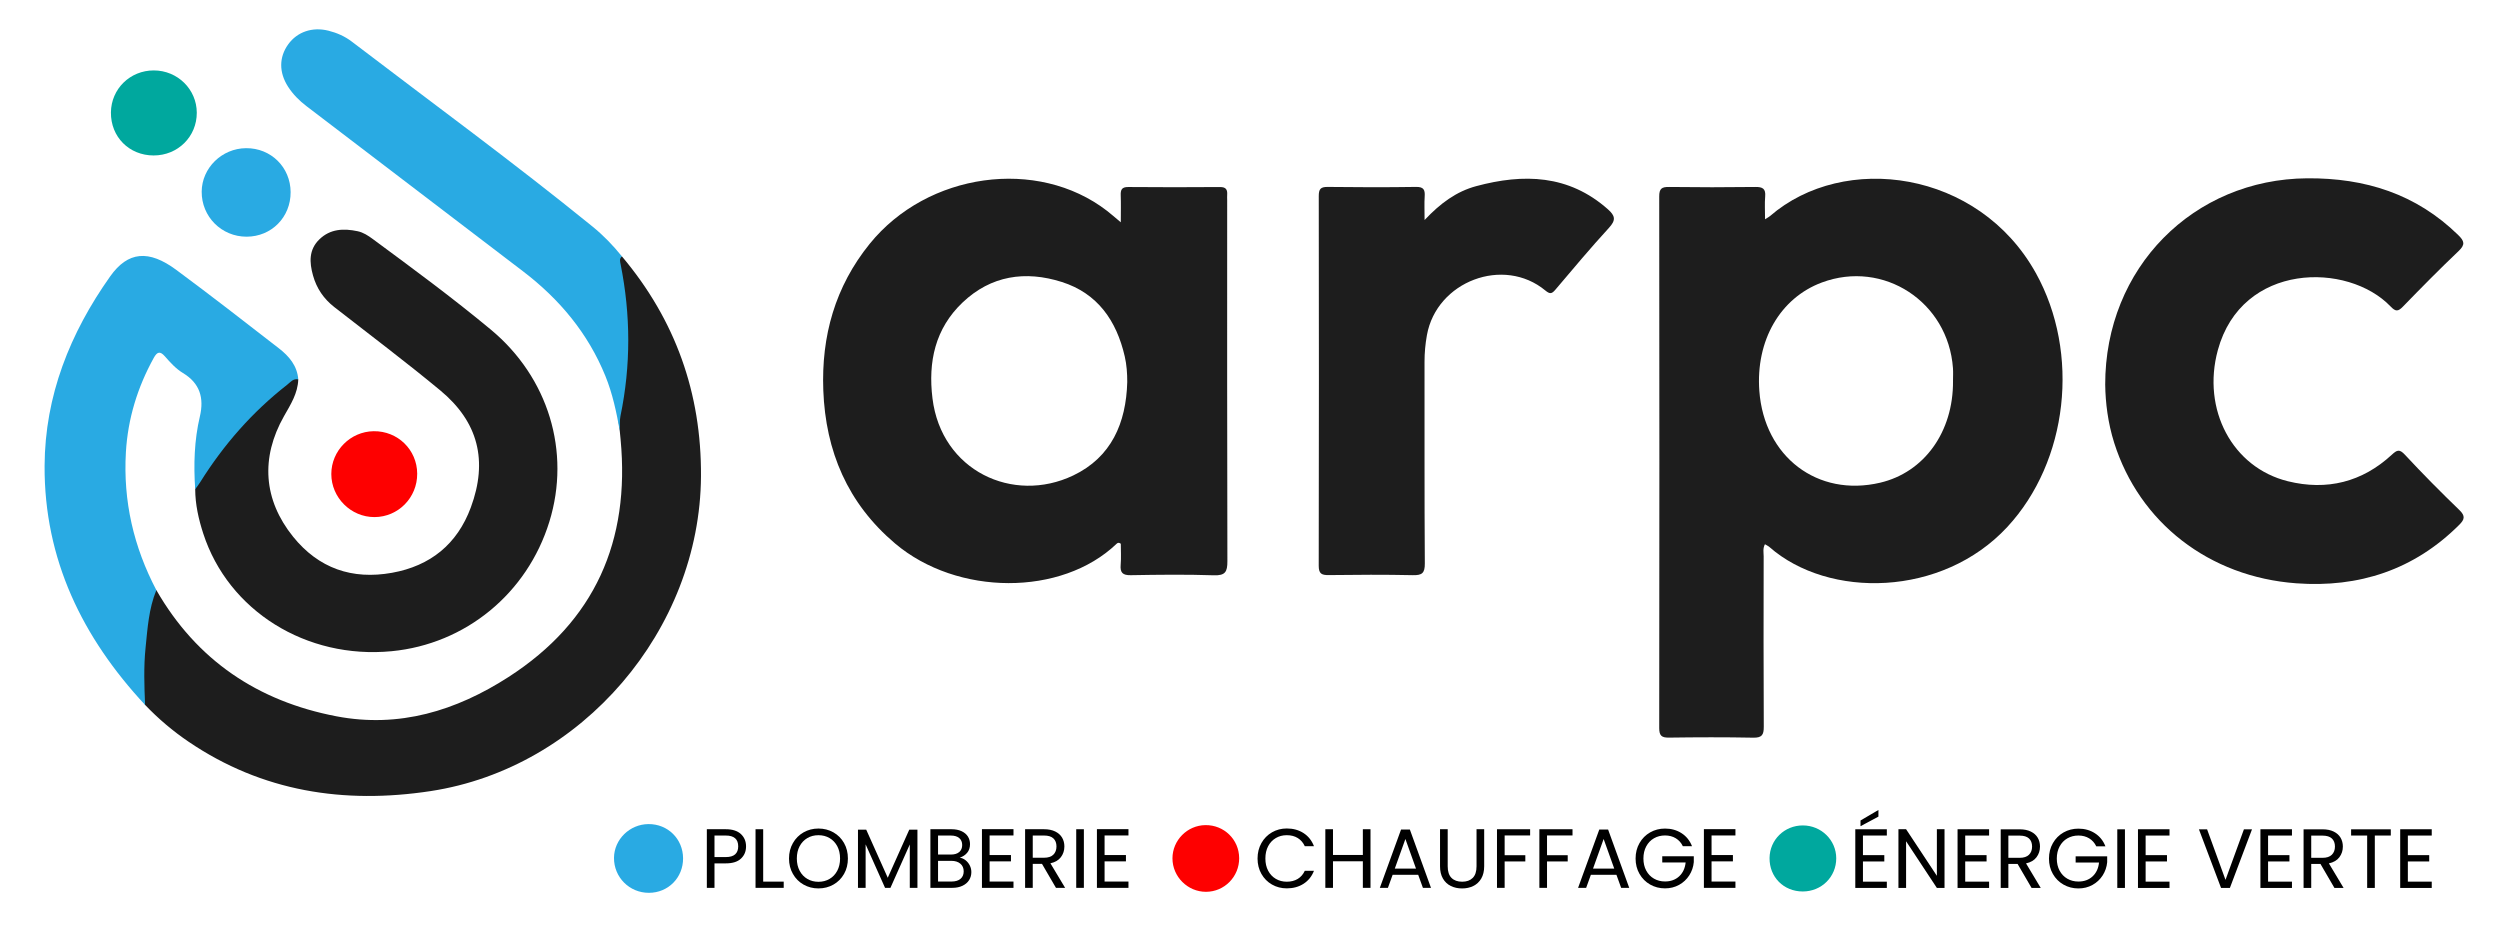 <?xml version="1.0" encoding="UTF-8"?>
<svg id="Calque_1" xmlns="http://www.w3.org/2000/svg" width="2000" height="749.45" viewBox="0 0 2000 749.45">
  <defs>
    <style>
      .cls-1 {
        fill: #29aae3;
      }

      .cls-2 {
        fill: #00a89e;
      }

      .cls-3 {
        fill: #fe0000;
      }

      .cls-4 {
        fill: #1d1d1d;
      }
    </style>
  </defs>
  <g>
    <path class="cls-4" d="M1684.16,308.01c-.24-93.9,70.74-164.75,161.65-165.37,46.37-.32,87.11,12.49,120.77,45.4,4.94,4.83,5.77,7.61.32,12.79-15.22,14.45-29.95,29.42-44.57,44.48-3.88,3.99-5.83,4.09-9.85-.12-34.2-35.74-119.08-35.44-138.22,34.93-12.9,47.44,11.57,93.91,56.1,104.89,31.08,7.66,59.34.72,83.13-21.27,4.22-3.9,6.13-4.61,10.52.12,14.09,15.15,28.67,29.87,43.56,44.24,4.9,4.73,4.04,7.53-.15,11.72-36.12,36.1-80.3,50.48-130.35,46.82-69.9-5.12-125.49-48.6-145.7-112.34-5.09-16.05-7.02-32.52-7.19-46.27Z"/>
    <path class="cls-4" d="M1139.67,176.02c12.61-13.42,25.53-22.87,41.32-27.11,37.85-10.16,73.89-9.3,105.3,18.49,6,5.31,6.53,8.73.85,14.91-14.75,16.08-28.77,32.84-42.88,49.5-2.84,3.35-4.37,3.57-7.97.6-33.4-27.65-87-7.38-94.75,35.68-1.27,7.07-1.93,14.2-1.92,21.42.08,53.74-.13,107.48.24,161.22.05,7.8-2.18,9.58-9.63,9.41-22.41-.5-44.83-.35-67.25-.07-5.69.07-8.01-1.08-8-7.47.2-98.57.18-197.14.03-295.72,0-5.48,1.32-7.41,7.12-7.34,23.56.31,47.14.34,70.7-.01,6.06-.09,7.26,2.25,6.92,7.52-.36,5.59-.08,11.22-.08,18.94Z"/>
    <g>
      <path class="cls-4" d="M125.1,472.11c32.25,56.14,81.25,88.91,144.05,100.93,50.09,9.58,95.7-4.39,137.67-31.43,69.23-44.61,97.3-108.95,89.66-189.99-.22-2.29-.44-4.58-.66-6.87-2.71-17.07-.29-34.05,1.5-50.95,2.6-24.56-.04-48.75-3.56-72.95-.45-3.13-1.36-6.22-1.25-9.39.11-3.22.41-6.58,5.05-6.33,42.78,50.86,63.66,109.38,63.23,175.96-.8,122.64-95.18,233.37-216.36,251.8-69.11,10.51-134.54.53-193.56-39.5-12.63-8.57-24.24-18.4-34.79-29.46-4.25-8.86-5.57-18.25-5.08-27.97.94-18.27,1.87-36.55,6.55-54.34,1.06-4.03.83-9.71,7.55-9.52Z"/>
      <path class="cls-4" d="M238.61,303.52c-.33,11.13-6.13,20.12-11.38,29.37-18.91,33.34-16.49,67.03,7.24,96.46,20.48,25.4,47.3,34.59,79.07,28.9,30.73-5.51,52.26-22.86,63.15-52.37,13.73-37.21,6.04-68.31-24.52-93.6-27.67-22.9-56.4-44.51-84.72-66.61-8.45-6.6-14.15-14.93-17.03-25.25-2.92-10.46-3.49-20.57,5.04-28.89,8.75-8.53,19.51-8.9,30.63-6.55,4.54.96,8.44,3.52,12.17,6.27,31.92,23.55,63.86,47.06,94.39,72.43,45.99,38.21,64.17,97.55,46.83,153.72-17.72,57.39-67.04,97.87-126.19,103.57-68.28,6.58-130.6-32.3-150.69-94.14-3.73-11.5-6.39-23.25-6.44-35.45,2.48-14.54,11.88-25.21,20.45-36.28,14.99-19.38,32.02-36.74,51.68-51.46,3.57-2.67,6.82-4.55,10.31-.12Z"/>
      <path class="cls-1" d="M238.61,303.52c-4.08-.88-6.27,2.25-8.9,4.3-27.89,21.8-50.84,48.01-69.58,77.98-1.21,1.93-2.64,3.73-3.97,5.59-1.32-19.58-.78-39.06,3.74-58.23,3.49-14.84,0-26.6-13.55-34.75-5.71-3.44-10.15-8.46-14.51-13.41-3.95-4.49-6.26-3.37-8.86,1.35-12.96,23.5-20.68,48.48-22.26,75.34-2.3,39.12,6.18,75.83,24.37,110.42-6.09,14.81-7.06,30.6-8.65,46.22-1.54,15.16-1.01,30.4-.37,45.61-50.18-53.95-80.76-116.47-80.4-191.31.27-56.11,20.37-106.21,52.47-151.52,14.22-20.07,30.87-21.49,52.86-5.22,27.71,20.5,54.92,41.67,82.16,62.8,8.05,6.25,14.63,13.86,15.45,24.82Z"/>
      <path class="cls-1" d="M497.56,205.13c-2.28,1.79-1.5,4.14-1.06,6.34,8.08,40.44,8.26,80.85-.12,121.29-.8,3.87-.4,7.99-.55,11.99-2.64-14.96-5.76-29.76-11.52-43.94-13.92-34.22-36.67-61.43-65.76-83.66-57.74-44.13-115.53-88.19-173.35-132.22-5.79-4.41-10.82-9.46-14.74-15.55-7.38-11.49-7.28-23.64.09-33.89,7.18-9.99,19.28-14.18,32.19-10.94,6.74,1.69,13.11,4.47,18.64,8.69,64.38,49.15,129.8,96.95,192.68,148.04,8.66,7.04,16.47,15.12,23.5,23.86Z"/>
      <path class="cls-1" d="M232.49,153.75c.1,20-15.31,35.58-35.21,35.6-20.09.02-36.09-16.05-35.93-36.07.15-18.94,16.16-34.61,35.5-34.74,19.96-.14,35.55,15.27,35.65,35.21Z"/>
      <path class="cls-3" d="M333.76,378.91c.12,19.16-15.15,34.7-34.14,34.76-18.91.05-34.59-15.59-34.57-34.49.02-18.6,15.23-33.96,33.88-34.21,19.23-.26,34.71,14.83,34.83,33.94Z"/>
      <path class="cls-2" d="M122.88,124.37c-19.62-.04-34.35-14.9-34.14-34.45.2-18.82,15.37-33.64,34.37-33.58,18.97.06,34.26,15.12,34.32,33.81.06,19.18-15.17,34.26-34.55,34.22Z"/>
    </g>
    <path class="cls-4" d="M1628.64,218.39c-45.84-82.49-153.57-96.71-212.61-45.56-.78.68-1.75,1.15-3.99,2.58,0-6.98-.38-12.64.1-18.23.54-6.24-2.01-7.68-7.86-7.61-23,.3-46.01.3-69.02,0-5.82-.08-7.9,1.26-7.89,7.54.17,141.76.17,283.52,0,425.29,0,6.12,1.87,7.78,7.82,7.69,22.43-.31,44.87-.4,67.29.05,6.98.14,8.58-2.13,8.54-8.76-.26-45.43-.16-90.87-.09-136.3,0-3.03-.82-6.21,1.02-9.7,1.3.79,2.57,1.34,3.56,2.21,47.35,41.57,138.2,40.19,190.31-15.99,48.71-52.51,58.49-139.05,22.83-203.22ZM1562.41,304.81c.3,40.69-23.02,73.05-58.29,81.35-50.02,11.78-92.76-20.69-96.65-73.41-2.97-40.31,16.65-74.34,50.02-86.76,49.28-18.34,101.05,15.45,104.88,68.49.25,3.43.03,6.89.03,10.33Z"/>
    <path class="cls-4" d="M981.74,160.11c0-1.44-.11-2.88,0-4.31.31-4.2-1.07-6.21-5.79-6.17-24.44.18-48.88.21-73.32-.02-5.3-.05-6.22,2.27-6.05,6.75.25,6.51.06,13.04.06,21.47-4.83-4.02-7.82-6.68-10.98-9.13-55.68-42.98-143.69-30.67-189.85,26.3-27.78,34.29-38.8,73.93-37.17,117.26,1.84,48.74,19.45,90.42,57.45,122.55,49.72,42.04,133.14,42.35,177.1.28.84-.8,1.8-1.37,3.45-.11,0,5.34.38,11.1-.1,16.79-.54,6.35,1.52,8.5,8.12,8.38,22.13-.39,44.3-.66,66.41.08,9.14.31,10.87-2.76,10.84-11.17-.27-96.32-.17-192.63-.17-288.95ZM858.48,380.42c-48.07,22.88-105.38-3.76-112.5-61.73-3.59-29.24,2.13-55.81,24.05-76.67,22.76-21.65,50.31-25.68,79.38-16.45,28.7,9.12,43.8,31.02,50.37,59.49,1.56,6.75,2.03,13.63,2.02,20.58-.89,32.76-12.68,60.19-43.32,74.78Z"/>
  </g>
  <g>
    <path class="cls-1" d="M546.46,686.61c.08,15.53-11.89,27.63-27.35,27.65-15.6.02-28.03-12.46-27.91-28.01.12-14.71,12.55-26.88,27.57-26.98,15.5-.11,27.61,11.86,27.69,27.35Z"/>
    <path class="cls-3" d="M991.34,686.45c.09,14.88-11.77,26.95-26.52,27-14.69.04-26.87-12.11-26.85-26.79.02-14.45,11.83-26.37,26.31-26.57,14.93-.2,26.96,11.52,27.05,26.36Z"/>
    <path class="cls-2" d="M1442.15,713.18c-15.24-.03-26.68-11.57-26.51-26.76.16-14.62,11.94-26.12,26.7-26.08,14.73.05,26.61,11.75,26.65,26.26.04,14.9-11.78,26.61-26.84,26.58Z"/>
    <g>
      <path d="M592.82,686.83c-2.67,2.58-6.74,3.87-12.21,3.87h-9.02v19.58h-6.12v-46.9h15.14c5.29,0,9.32,1.28,12.08,3.84,2.76,2.56,4.14,5.85,4.14,9.89s-1.33,7.14-4,9.72ZM588.15,683.44c1.62-1.48,2.42-3.59,2.42-6.33,0-5.79-3.32-8.68-9.96-8.68h-9.02v17.23h9.02c3.41,0,5.92-.74,7.54-2.22Z"/>
      <path d="M610.55,705.3h16.42v4.98h-22.54v-46.9h6.12v41.92Z"/>
      <path d="M642.85,707.69c-3.59-2.04-6.43-4.89-8.51-8.55-2.09-3.66-3.13-7.77-3.13-12.35s1.04-8.69,3.13-12.35c2.09-3.66,4.92-6.5,8.51-8.55,3.59-2.04,7.56-3.06,11.91-3.06s8.39,1.02,11.98,3.06c3.59,2.04,6.41,4.88,8.48,8.51,2.06,3.63,3.1,7.76,3.1,12.38s-1.03,8.75-3.1,12.38-4.89,6.47-8.48,8.51c-3.59,2.04-7.58,3.06-11.98,3.06s-8.32-1.02-11.91-3.06ZM663.61,703.15c2.62-1.52,4.69-3.7,6.19-6.53,1.5-2.83,2.25-6.1,2.25-9.82s-.75-7.05-2.25-9.86c-1.5-2.8-3.56-4.97-6.16-6.49-2.6-1.53-5.56-2.29-8.88-2.29s-6.28.76-8.88,2.29c-2.6,1.53-4.65,3.69-6.16,6.49-1.5,2.8-2.25,6.09-2.25,9.86s.75,7,2.25,9.82c1.5,2.83,3.57,5,6.19,6.53,2.62,1.53,5.57,2.29,8.85,2.29s6.22-.76,8.85-2.29Z"/>
      <path d="M733.95,663.72v46.56h-6.12v-34.72l-15.48,34.72h-4.31l-15.54-34.79v34.79h-6.12v-46.56h6.59l17.23,38.49,17.22-38.49h6.53Z"/>
      <path d="M772.47,688.21c1.41,1.12,2.53,2.51,3.37,4.17.83,1.66,1.24,3.43,1.24,5.32,0,2.38-.61,4.52-1.82,6.42-1.21,1.91-2.97,3.41-5.28,4.51-2.31,1.1-5.04,1.65-8.17,1.65h-17.49v-46.9h16.82c3.18,0,5.9.53,8.14,1.58,2.24,1.06,3.92,2.48,5.05,4.27,1.12,1.8,1.68,3.81,1.68,6.06,0,2.78-.75,5.08-2.25,6.9-1.5,1.82-3.49,3.13-5.95,3.94,1.7.27,3.26.97,4.68,2.09ZM750.44,683.64h10.29c2.87,0,5.09-.67,6.66-2.02,1.57-1.35,2.36-3.21,2.36-5.59s-.79-4.24-2.36-5.58-3.84-2.02-6.8-2.02h-10.16v15.21ZM768.4,703.08c1.7-1.43,2.56-3.43,2.56-5.99s-.9-4.65-2.69-6.16-4.19-2.26-7.2-2.26h-10.63v16.55h10.83c3.05,0,5.43-.72,7.13-2.15Z"/>
      <path d="M791.68,668.36v15.68h17.09v5.05h-17.09v16.15h19.11v5.05h-25.23v-46.97h25.23v5.05h-19.11Z"/>
      <path d="M844.77,710.28l-11.17-19.18h-7.4v19.18h-6.12v-46.9h15.14c3.54,0,6.54.61,8.98,1.82,2.44,1.21,4.27,2.85,5.48,4.91,1.21,2.06,1.82,4.42,1.82,7.07,0,3.23-.93,6.08-2.79,8.55-1.86,2.47-4.65,4.1-8.38,4.91l11.77,19.65h-7.33ZM826.2,686.19h9.02c3.32,0,5.81-.82,7.47-2.46,1.66-1.64,2.49-3.82,2.49-6.56s-.82-4.93-2.46-6.46-4.14-2.29-7.5-2.29h-9.02v17.76Z"/>
      <path d="M867.1,663.38v46.9h-6.12v-46.9h6.12Z"/>
      <path d="M883.66,668.36v15.68h17.09v5.05h-17.09v16.15h19.11v5.05h-25.23v-46.97h25.23v5.05h-19.11Z"/>
    </g>
    <g>
      <path d="M1009.13,674.45c2.06-3.66,4.88-6.51,8.44-8.58,3.57-2.06,7.52-3.09,11.88-3.09,5.11,0,9.58,1.23,13.39,3.7s6.59,5.96,8.34,10.5h-7.33c-1.3-2.82-3.17-5-5.62-6.53-2.45-1.53-5.37-2.29-8.78-2.29s-6.21.76-8.81,2.29c-2.6,1.53-4.64,3.69-6.12,6.49-1.48,2.8-2.22,6.09-2.22,9.86s.74,6.99,2.22,9.79c1.48,2.8,3.52,4.97,6.12,6.49,2.6,1.53,5.54,2.29,8.81,2.29s6.34-.75,8.78-2.26c2.44-1.5,4.32-3.67,5.62-6.49h7.33c-1.75,4.49-4.53,7.95-8.34,10.4-3.81,2.45-8.28,3.67-13.39,3.67-4.35,0-8.31-1.02-11.88-3.06s-6.38-4.88-8.44-8.51-3.09-7.74-3.09-12.31,1.03-8.69,3.09-12.35Z"/>
      <path d="M1096.4,663.38v46.9h-6.12v-21.26h-23.89v21.26h-6.12v-46.9h6.12v20.59h23.89v-20.59h6.12Z"/>
      <path d="M1134.55,699.85h-20.45l-3.77,10.43h-6.46l16.96-46.63h7.07l16.89,46.63h-6.46l-3.77-10.43ZM1132.8,694.87l-8.48-23.68-8.48,23.68h16.96Z"/>
      <path d="M1158.16,663.38v29.67c0,4.17,1.02,7.27,3.06,9.29,2.04,2.02,4.88,3.03,8.51,3.03s6.4-1.01,8.44-3.03c2.04-2.02,3.06-5.11,3.06-9.29v-29.67h6.12v29.61c0,3.9-.79,7.19-2.35,9.86-1.57,2.67-3.69,4.65-6.36,5.95-2.67,1.3-5.66,1.95-8.98,1.95s-6.31-.65-8.98-1.95c-2.67-1.3-4.78-3.29-6.33-5.95s-2.32-5.95-2.32-9.86v-29.61h6.12Z"/>
      <path d="M1224.1,663.38v4.98h-20.39v15.81h16.55v4.98h-16.55v21.13h-6.12v-46.9h26.51Z"/>
      <path d="M1258.01,663.38v4.98h-20.39v15.81h16.55v4.98h-16.55v21.13h-6.12v-46.9h26.51Z"/>
      <path d="M1293.14,699.85h-20.45l-3.77,10.43h-6.46l16.96-46.63h7.07l16.89,46.63h-6.46l-3.77-10.43ZM1291.39,694.87l-8.48-23.68-8.48,23.68h16.96Z"/>
      <path d="M1346.29,676.98c-1.3-2.74-3.19-4.85-5.65-6.36-2.47-1.5-5.34-2.26-8.61-2.26s-6.22.75-8.85,2.26-4.69,3.66-6.19,6.46c-1.5,2.8-2.26,6.05-2.26,9.72s.75,6.91,2.26,9.69c1.5,2.78,3.56,4.92,6.19,6.43s5.57,2.25,8.85,2.25c4.57,0,8.34-1.37,11.3-4.1,2.96-2.74,4.69-6.44,5.18-11.1h-18.71v-4.98h25.23v4.71c-.36,3.86-1.57,7.39-3.63,10.6s-4.78,5.74-8.14,7.6-7.11,2.79-11.24,2.79c-4.35,0-8.32-1.02-11.91-3.06-3.59-2.04-6.43-4.88-8.51-8.51-2.09-3.63-3.13-7.74-3.13-12.31s1.04-8.69,3.13-12.35c2.08-3.66,4.92-6.5,8.51-8.55,3.59-2.04,7.56-3.06,11.91-3.06,4.98,0,9.39,1.23,13.22,3.7,3.84,2.47,6.63,5.94,8.38,10.43h-7.33Z"/>
      <path d="M1369.24,668.36v15.68h17.09v5.05h-17.09v16.15h19.11v5.05h-25.23v-46.97h25.23v5.05h-19.11Z"/>
    </g>
    <g>
      <path d="M1490.36,668.43v15.68h17.09v5.05h-17.09v16.15h19.11v5.05h-25.23v-46.97h25.23v5.05h-19.11ZM1502.74,653.29l-14.33,7.67v-4.57l14.33-8.41v5.32Z"/>
      <path d="M1555.62,710.35h-6.12l-24.63-37.34v37.34h-6.12v-46.97h6.12l24.63,37.28v-37.28h6.12v46.97Z"/>
      <path d="M1572.17,668.43v15.68h17.09v5.05h-17.09v16.15h19.11v5.05h-25.23v-46.97h25.23v5.05h-19.11Z"/>
      <path d="M1625.26,710.35l-11.17-19.18h-7.4v19.18h-6.12v-46.9h15.14c3.54,0,6.54.61,8.98,1.82,2.45,1.21,4.27,2.85,5.48,4.91,1.21,2.06,1.82,4.42,1.82,7.07,0,3.23-.93,6.08-2.79,8.55-1.86,2.47-4.65,4.1-8.38,4.91l11.77,19.65h-7.33ZM1606.69,686.26h9.02c3.32,0,5.81-.82,7.47-2.46,1.66-1.64,2.49-3.82,2.49-6.56s-.82-4.93-2.46-6.46c-1.64-1.53-4.14-2.29-7.5-2.29h-9.02v17.76Z"/>
      <path d="M1677,677.04c-1.3-2.74-3.19-4.85-5.65-6.36-2.47-1.5-5.34-2.26-8.61-2.26s-6.22.75-8.85,2.26-4.69,3.66-6.19,6.46c-1.5,2.8-2.26,6.05-2.26,9.72s.75,6.91,2.26,9.69c1.5,2.78,3.56,4.92,6.19,6.43s5.57,2.25,8.85,2.25c4.57,0,8.34-1.37,11.3-4.1,2.96-2.74,4.69-6.44,5.18-11.1h-18.71v-4.98h25.23v4.71c-.36,3.86-1.57,7.39-3.63,10.6s-4.78,5.74-8.14,7.6-7.11,2.79-11.24,2.79c-4.35,0-8.32-1.02-11.91-3.06-3.59-2.04-6.43-4.88-8.51-8.51-2.09-3.63-3.13-7.74-3.13-12.31s1.04-8.69,3.13-12.35c2.08-3.66,4.92-6.5,8.51-8.55,3.59-2.04,7.56-3.06,11.91-3.06,4.98,0,9.39,1.23,13.22,3.7,3.84,2.47,6.63,5.94,8.38,10.43h-7.33Z"/>
      <path d="M1699.95,663.45v46.9h-6.12v-46.9h6.12Z"/>
      <path d="M1716.5,668.43v15.68h17.09v5.05h-17.09v16.15h19.11v5.05h-25.23v-46.97h25.23v5.05h-19.11Z"/>
      <path d="M1801.61,663.45l-17.7,46.9h-7.07l-17.7-46.9h6.53l14.73,40.44,14.74-40.44h6.46Z"/>
      <path d="M1814.46,668.43v15.68h17.09v5.05h-17.09v16.15h19.11v5.05h-25.23v-46.97h25.23v5.05h-19.11Z"/>
      <path d="M1867.55,710.35l-11.17-19.18h-7.4v19.18h-6.12v-46.9h15.14c3.54,0,6.54.61,8.98,1.82,2.45,1.21,4.27,2.85,5.48,4.91,1.21,2.06,1.82,4.42,1.82,7.07,0,3.23-.93,6.08-2.79,8.55-1.86,2.47-4.65,4.1-8.38,4.91l11.77,19.65h-7.33ZM1848.98,686.26h9.02c3.32,0,5.81-.82,7.47-2.46,1.66-1.64,2.49-3.82,2.49-6.56s-.82-4.93-2.46-6.46c-1.64-1.53-4.14-2.29-7.5-2.29h-9.02v17.76Z"/>
      <path d="M1912.63,663.45v4.98h-12.78v41.92h-6.12v-41.92h-12.85v-4.98h31.76Z"/>
      <path d="M1926.28,668.43v15.68h17.09v5.05h-17.09v16.15h19.11v5.05h-25.23v-46.97h25.23v5.05h-19.11Z"/>
    </g>
  </g>
</svg>